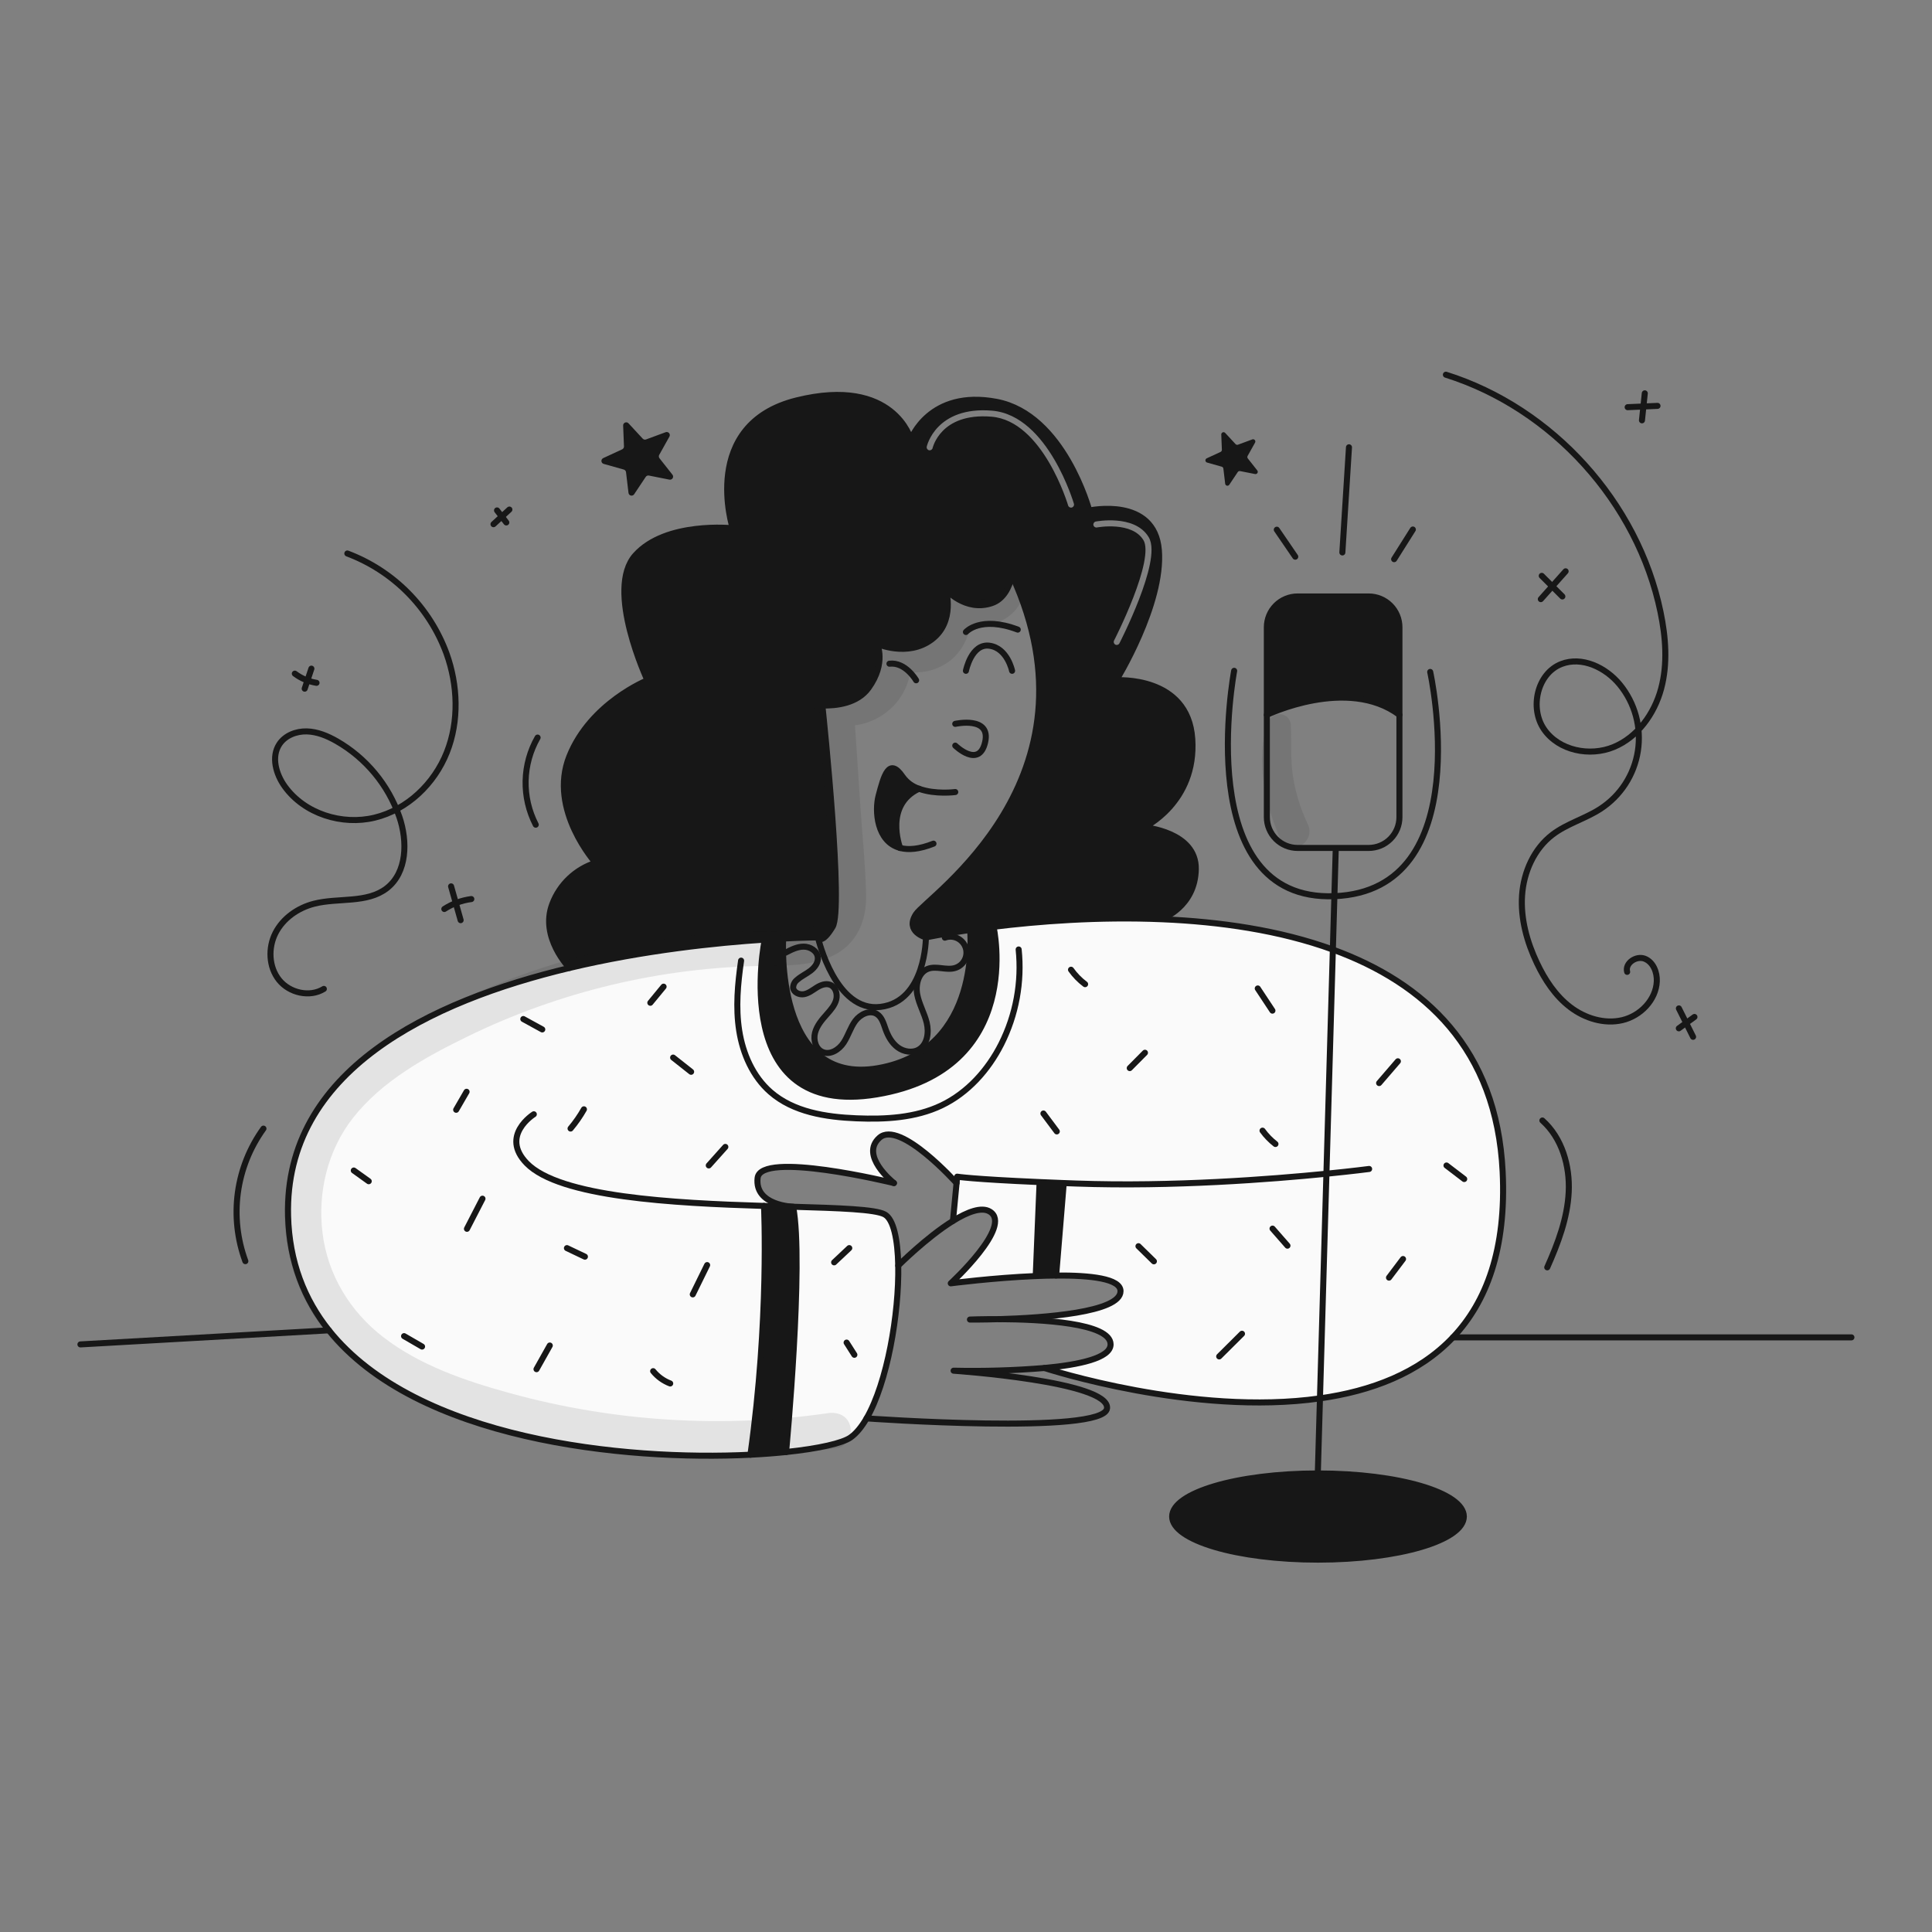 <svg width="960" height="960" viewBox="0 0 960 960" fill="none" xmlns="http://www.w3.org/2000/svg">
<rect x="0" y="0" width="960" height="960" fill="#808080" stroke="none"/>
<g clip-path="url(#clip0_510_1397)">
<path fill-rule="evenodd" clip-rule="evenodd" d="M408.631 350.549C409.611 359.869 419.081 451.679 413.721 460.509C408.351 469.369 406.601 466.149 406.441 465.819C406.435 465.81 406.432 465.799 406.431 465.789C406.431 465.789 400.001 465.809 389.151 466.349C386.381 466.489 383.321 466.659 380.001 466.879C356.501 468.409 320.181 472.099 282.981 480.969C282.981 480.969 268.081 465.789 274.431 449.209C276.245 444.395 279.124 440.053 282.852 436.509C286.58 432.964 291.061 430.308 295.961 428.739C295.961 428.739 272.311 402.429 282.901 375.879C293.491 349.329 321.721 338.029 321.721 338.029C321.721 338.029 300.551 292.849 315.721 275.909C330.891 258.969 364.081 262.499 364.081 262.499C364.081 262.499 347.491 210.969 395.841 198.969C444.191 186.969 452.591 218.379 452.591 218.379C452.591 218.379 461.801 193.319 495.171 199.679C528.541 206.039 541.251 253.679 541.251 253.679C541.251 253.679 573.721 246.619 575.841 273.439C577.961 300.259 554.661 338.029 554.661 338.029C554.661 338.029 590.311 335.539 592.431 367.139C594.551 398.739 568.431 411.089 568.431 411.089C568.431 411.089 594.551 413.209 594.191 431.909C593.831 450.609 577.611 456.369 577.611 456.369L577.591 456.769C545.641 455.399 515.461 457.829 493.691 460.509C489.471 461.029 485.571 461.559 482.031 462.069C468.331 464.049 460.081 465.789 460.081 465.789C460.081 465.789 449.491 462.969 455.141 454.259C455.908 453.076 458.209 450.976 461.495 447.977L461.495 447.977C482.394 428.904 543.152 373.454 502.901 285.969C501.511 291.869 498.641 297.709 492.841 299.679C479.721 304.149 469.961 292.849 469.961 292.849C469.961 292.849 474.901 308.849 462.901 317.789C450.901 326.729 435.771 319.909 435.771 319.909C435.771 319.909 440.551 329.319 431.611 341.789C426.091 349.479 415.751 350.729 408.631 350.549ZM466.304 212.019C471.02 207.221 479.191 202.913 492.967 204.063C507.123 205.245 517.302 217.144 523.831 228.222C527.128 233.816 529.572 239.33 531.19 243.44C532 245.497 532.605 247.207 533.009 248.406C533.211 249.006 533.362 249.478 533.464 249.802C533.515 249.965 533.554 250.09 533.579 250.176L533.609 250.274L533.617 250.301L533.619 250.308L533.62 250.31C533.62 250.311 533.62 250.312 532.181 250.734L533.62 250.312C533.854 251.107 533.398 251.94 532.603 252.173C531.808 252.407 530.975 251.951 530.742 251.156L530.742 251.156L530.74 251.152L530.734 251.132L530.709 251.046C530.685 250.969 530.65 250.853 530.602 250.7C530.506 250.394 530.361 249.942 530.166 249.363C529.776 248.205 529.188 246.543 528.399 244.539C526.819 240.527 524.441 235.165 521.246 229.745C514.791 218.793 505.3 208.104 492.717 207.053C479.754 205.97 472.483 210.012 468.443 214.122C466.398 216.202 465.135 218.347 464.385 219.965C464.011 220.774 463.766 221.447 463.617 221.909C463.542 222.14 463.492 222.318 463.461 222.433C463.454 222.46 463.448 222.484 463.443 222.504C463.437 222.526 463.433 222.544 463.43 222.557L463.424 222.581C463.246 223.389 462.447 223.9 461.638 223.723C460.829 223.546 460.317 222.747 460.494 221.937L461.959 222.258C460.494 221.937 460.494 221.936 460.494 221.935L460.495 221.933L460.496 221.926L460.5 221.908C460.504 221.893 460.508 221.874 460.514 221.851C460.52 221.826 460.527 221.797 460.536 221.763C460.543 221.732 460.553 221.698 460.563 221.659C460.606 221.498 460.671 221.271 460.762 220.989C460.944 220.424 461.232 219.636 461.663 218.704C462.526 216.842 463.97 214.393 466.304 212.019ZM570.773 266.904C567.21 260.964 560.386 259.133 554.874 258.681C552.073 258.452 549.49 258.567 547.612 258.738C546.671 258.823 545.901 258.924 545.363 259.003C545.094 259.043 544.882 259.077 544.736 259.102C544.662 259.115 544.605 259.125 544.565 259.132L544.518 259.141L544.505 259.144L544.5 259.144L544.499 259.145C544.498 259.145 544.498 259.145 544.781 260.618L544.498 259.145C543.684 259.301 543.152 260.088 543.308 260.901C543.465 261.715 544.251 262.247 545.064 262.091L545.064 262.091L545.065 262.091L545.071 262.09L545.103 262.084C545.133 262.078 545.179 262.07 545.242 262.059C545.367 262.038 545.556 262.007 545.801 261.971C546.292 261.899 547.005 261.805 547.884 261.726C549.646 261.565 552.048 261.46 554.629 261.671C559.883 262.101 565.412 263.799 568.201 268.448C568.803 269.451 569.151 270.945 569.185 272.945C569.218 274.925 568.94 277.269 568.418 279.861C567.372 285.045 565.385 291.036 563.176 296.753C560.972 302.461 558.568 307.846 556.714 311.808C555.787 313.788 554.998 315.41 554.442 316.536C554.164 317.098 553.944 317.537 553.794 317.834C553.719 317.983 553.661 318.096 553.623 318.172L553.579 318.257L553.569 318.278L553.566 318.282L553.566 318.284C553.565 318.284 553.565 318.284 554.899 318.97L553.565 318.284C553.186 319.02 553.476 319.925 554.213 320.304C554.95 320.683 555.854 320.393 556.233 319.656L554.899 318.97C556.233 319.656 556.233 319.656 556.234 319.655L556.234 319.654L556.238 319.648L556.25 319.624L556.296 319.534C556.336 319.455 556.395 319.338 556.472 319.186C556.626 318.882 556.849 318.436 557.131 317.865C557.696 316.723 558.493 315.082 559.431 313.08C561.304 309.079 563.738 303.627 565.975 297.834C568.208 292.052 570.264 285.881 571.358 280.454C571.905 277.742 572.222 275.168 572.184 272.895C572.147 270.643 571.76 268.548 570.773 266.904Z" fill="#171717"/>
<path d="M659.091 583.22L662.291 471.84C707.771 488.41 743.701 521.05 746.661 582.26C748.521 620.7 738.591 646.96 721.951 664.53C705.061 682.37 681.271 691.26 655.881 694.85L659.091 583.22Z" fill="white" fill-opacity="0.96"/>
<path d="M654.812 732.15H654.902C694.922 732.15 727.372 741.73 727.372 753.56C727.372 765.39 694.922 774.97 654.902 774.97C614.882 774.97 582.432 765.38 582.432 753.56C582.432 741.74 614.832 732.16 654.812 732.15Z" fill="#171717"/>
<path d="M695.37 311.679V355.209C669.49 335.909 629.49 355.209 629.49 355.209V311.679C629.49 307.623 631.101 303.733 633.968 300.864C636.835 297.995 640.724 296.382 644.78 296.379H680.08C684.136 296.382 688.025 297.995 690.892 300.864C693.76 303.733 695.37 307.623 695.37 311.679V311.679Z" fill="#171717"/>
<path d="M659.091 583.219L655.881 694.849C593.021 703.779 520.431 680.239 518.951 679.749C536.211 678.149 551.841 674.829 551.841 668.029C551.841 657.329 517.111 655.579 496.621 655.479C518.401 654.829 556.781 652.169 556.781 641.559C556.781 635.349 541.991 633.669 524.791 633.799L528.571 587.859C530.551 587.939 532.601 588.009 534.721 588.089C582.611 589.799 631.921 585.939 659.091 583.219Z" fill="white" fill-opacity="0.96"/>
<path d="M528.57 587.859L524.79 633.799C521.47 633.819 518.06 633.919 514.65 634.059L516.55 587.859L516.57 587.369C520.24 587.529 524.24 587.692 528.57 587.859Z" fill="#171717"/>
<path d="M493.69 460.51C493.69 460.51 509.84 531.44 435.66 543.79C361.48 556.14 379.999 466.88 379.999 466.88C383.319 466.66 386.379 466.49 389.149 466.35V466.36C389.149 466.36 384.549 539.91 436.429 530.74C488.309 521.57 482.029 462.07 482.029 462.07C485.57 461.56 489.47 461.03 493.69 460.51Z" fill="#171717"/>
<path d="M475.612 584.68C475.612 584.68 482.672 585.9 516.572 587.37L516.552 587.86L514.652 634.06C493.552 634.94 472.432 637.68 472.432 637.68C472.432 637.68 503.492 609.09 491.842 602.03C487.702 599.52 480.752 602.19 473.512 606.67L475.312 587.86L475.612 584.68Z" fill="white" fill-opacity="0.96"/>
<path d="M163.431 661.029C151.221 645.759 143.721 627.019 143.141 604.149C141.291 532.029 213.661 497.499 282.981 480.969C320.181 472.099 356.501 468.409 380.001 466.879C380.001 466.879 361.471 556.149 435.661 543.789C509.851 531.429 493.691 460.509 493.691 460.509C515.461 457.829 545.641 455.399 577.591 456.769C605.971 457.969 635.761 462.169 662.291 471.839L659.091 583.219C631.921 585.939 582.611 589.799 534.721 588.089C532.601 588.009 530.551 587.939 528.571 587.859C524.238 587.699 520.238 587.536 516.571 587.369C482.671 585.899 475.611 584.679 475.611 584.679L475.311 587.859H475.301C475.301 587.859 447.141 556.379 437.021 565.319C427.101 574.079 443.501 587.309 444.171 587.849C442.741 587.509 378.001 571.739 376.451 585.319C374.871 599.059 394.111 599.629 394.111 599.629C389.471 599.499 384.621 599.369 379.631 599.219C379.671 600.119 382.321 655.739 372.891 722.839C310.161 725.969 206.931 715.479 163.431 661.029Z" fill="white" fill-opacity="0.96"/>
<path d="M448.551 386.03C450.552 388.8 453.382 390.863 456.631 391.92C439.331 400.03 447.031 420.7 447.261 421.33C435.561 418.21 434.631 402.76 436.561 395.44C439.161 385.56 441.721 375.91 448.551 386.03Z" fill="#171717"/>
<path d="M446.332 628.869C446.772 652.709 440.902 686.949 430.592 704.779C428.182 708.949 425.532 712.219 422.662 714.259C418.682 717.079 407.032 719.789 390.602 721.499C390.712 720.359 399.422 627.419 394.112 599.629C417.042 600.289 434.962 600.879 439.612 603.439C443.962 605.829 446.092 615.779 446.332 628.869Z" fill="white" fill-opacity="0.96"/>
<path d="M394.111 599.629C399.421 627.419 390.711 720.359 390.601 721.499C385.181 722.069 379.241 722.519 372.891 722.839C382.321 655.739 379.671 600.119 379.631 599.219C384.621 599.369 389.471 599.499 394.111 599.629Z" fill="#171717"/>
<path d="M518.931 679.749H518.951C520.431 680.239 593.021 703.779 655.881 694.849C681.271 691.259 705.061 682.369 721.951 664.529C738.591 646.959 748.521 620.699 746.661 582.259C743.701 521.049 707.771 488.409 662.291 471.839C635.761 462.169 605.971 457.969 577.591 456.769C545.641 455.399 515.461 457.829 493.691 460.509C489.471 461.029 485.571 461.559 482.031 462.069C468.331 464.049 460.081 465.789 460.081 465.789C460.081 465.789 460.081 497.559 437.491 500.319C415.241 503.049 406.691 466.899 406.441 465.819C406.436 465.81 406.432 465.8 406.431 465.789C406.431 465.789 400.001 465.809 389.151 466.349C386.381 466.489 383.321 466.659 380.001 466.879C356.501 468.409 320.181 472.099 282.981 480.969C213.661 497.499 141.291 532.029 143.141 604.149C143.721 627.019 151.221 645.759 163.431 661.029C206.931 715.479 310.161 725.969 372.891 722.839C379.241 722.519 385.181 722.069 390.601 721.499C407.031 719.789 418.681 717.079 422.661 714.259C425.531 712.219 428.181 708.949 430.591 704.779C440.901 686.949 446.771 652.709 446.331 628.869C446.091 615.779 443.961 605.829 439.611 603.439C434.961 600.879 417.041 600.289 394.111 599.629C389.471 599.499 384.621 599.369 379.631 599.219C334.491 597.829 278.161 594.889 261.721 578.029C248.311 564.259 265.251 553.679 265.251 553.679" stroke="#171717" stroke-width="3" stroke-linecap="round" stroke-linejoin="round"/>
<path d="M680.312 580.85C680.312 580.85 672.332 581.9 659.092 583.22C631.922 585.94 582.612 589.8 534.722 588.09C532.602 588.01 530.552 587.94 528.572 587.86C524.238 587.7 520.238 587.536 516.572 587.37C482.672 585.9 475.612 584.68 475.612 584.68L475.312 587.86L473.512 606.67V606.68" stroke="#171717" stroke-width="3" stroke-linecap="round" stroke-linejoin="round"/>
<path d="M379.631 599.209V599.219C379.671 600.119 382.321 655.739 372.891 722.839" stroke="#171717" stroke-width="3" stroke-linecap="round" stroke-linejoin="round"/>
<path d="M496.622 655.48C517.112 655.58 551.842 657.331 551.842 668.031C551.842 674.831 536.212 678.15 518.952 679.75C503.948 680.972 488.892 681.42 473.842 681.091C473.842 681.091 551.492 686.38 550.082 699.79C548.672 713.2 430.592 704.781 430.592 704.781" stroke="#171717" stroke-width="3" stroke-linecap="round" stroke-linejoin="round"/>
<path d="M496.621 655.479C487.981 655.739 481.961 655.679 481.961 655.679C481.961 655.679 488.041 655.429 496.621 655.479Z" stroke="#171717" stroke-width="3" stroke-linecap="round" stroke-linejoin="round"/>
<path d="M446.33 628.869C446.33 628.869 460.39 614.789 473.51 606.669C480.75 602.189 487.7 599.519 491.84 602.029C503.49 609.089 472.43 637.679 472.43 637.679C472.43 637.679 493.55 634.939 514.65 634.059C518.06 633.919 521.47 633.819 524.79 633.799C541.99 633.669 556.78 635.349 556.78 641.559C556.78 652.169 518.4 654.829 496.62 655.479" stroke="#171717" stroke-width="3" stroke-linecap="round" stroke-linejoin="round"/>
<path d="M524.791 633.799L528.571 587.859" stroke="#171717" stroke-width="3" stroke-linecap="round" stroke-linejoin="round"/>
<path d="M514.65 634.059L516.55 587.859" stroke="#171717" stroke-width="3" stroke-linecap="round" stroke-linejoin="round"/>
<path d="M444.192 587.859C444.184 587.858 444.177 587.855 444.172 587.849C442.742 587.509 378.002 571.739 376.452 585.319C374.872 599.059 394.112 599.629 394.112 599.629C399.422 627.419 390.712 720.359 390.602 721.499V721.509" stroke="#171717" stroke-width="3" stroke-linecap="round" stroke-linejoin="round"/>
<path d="M475.299 587.859C475.299 587.859 447.139 556.379 437.019 565.319C427.099 574.079 443.499 587.309 444.169 587.849" stroke="#171717" stroke-width="3" stroke-linecap="round" stroke-linejoin="round"/>
<path d="M389.151 466.36C389.151 466.36 384.551 539.91 436.431 530.74C488.311 521.57 482.031 462.07 482.031 462.07" stroke="#171717" stroke-width="3" stroke-linecap="round" stroke-linejoin="round"/>
<path d="M380 466.88C380 466.88 361.47 556.15 435.66 543.79C509.85 531.43 493.69 460.51 493.69 460.51" stroke="#171717" stroke-width="3" stroke-linecap="round" stroke-linejoin="round"/>
<path d="M406.432 465.789C406.433 465.8 406.436 465.81 406.442 465.819C406.602 466.149 408.352 469.369 413.722 460.509C419.082 451.679 409.612 359.869 408.632 350.549C408.582 350.049 408.552 349.789 408.552 349.789" stroke="#171717" stroke-width="3" stroke-linecap="round" stroke-linejoin="round"/>
<path d="M460.082 465.789C460.082 465.789 449.492 462.969 455.142 454.259C460.792 445.549 549.482 387.209 502.902 285.969" stroke="#171717" stroke-width="3" stroke-linecap="round" stroke-linejoin="round"/>
<path d="M447.271 421.339C451.361 422.429 456.771 422.009 463.841 419.209" stroke="#171717" stroke-width="3" stroke-linecap="round" stroke-linejoin="round"/>
<path d="M474.661 393.56C474.661 393.56 464.761 394.89 456.631 391.92C453.382 390.863 450.552 388.8 448.551 386.03C441.721 375.91 439.161 385.56 436.561 395.44C434.631 402.76 435.561 418.21 447.261 421.33" stroke="#171717" stroke-width="3" stroke-linecap="round" stroke-linejoin="round"/>
<path d="M447.272 421.34L447.262 421.33C447.032 420.7 439.332 400.03 456.632 391.92" stroke="#171717" stroke-width="3" stroke-linecap="round" stroke-linejoin="round"/>
<path d="M474.66 359.679C474.66 359.679 492.55 355.679 489.49 368.849C486.43 382.019 474.66 370.499 474.66 370.499" stroke="#171717" stroke-width="3" stroke-linecap="round" stroke-linejoin="round"/>
<path d="M479.961 333.319C479.961 333.319 482.661 319.679 491.611 320.849C500.561 322.019 502.901 333.319 502.901 333.319" stroke="#171717" stroke-width="3" stroke-linecap="round" stroke-linejoin="round"/>
<path d="M479.961 314.029C479.961 314.029 487.141 305.789 505.721 312.849" stroke="#171717" stroke-width="3" stroke-linecap="round" stroke-linejoin="round"/>
<path d="M455.221 338.03C455.221 338.03 449.961 328.85 441.961 329.79" stroke="#171717" stroke-width="3" stroke-linecap="round" stroke-linejoin="round"/>
<path d="M401.021 349.789C403.533 350.25 406.078 350.504 408.632 350.549C415.752 350.729 426.091 349.479 431.611 341.789C440.551 329.319 435.771 319.909 435.771 319.909C435.771 319.909 450.901 326.739 462.901 317.789C474.901 308.839 469.961 292.849 469.961 292.849C469.961 292.849 479.721 304.149 492.841 299.679C498.641 297.709 501.511 291.869 502.901 285.969V285.959C503.973 281.039 504.369 275.996 504.081 270.969" stroke="#171717" stroke-width="3" stroke-linecap="round" stroke-linejoin="round"/>
<path d="M282.981 480.969C282.981 480.969 268.081 465.789 274.431 449.209C276.245 444.395 279.124 440.053 282.852 436.509C286.58 432.964 291.061 430.308 295.961 428.739C295.961 428.739 272.311 402.429 282.901 375.879C293.491 349.329 321.721 338.029 321.721 338.029C321.721 338.029 300.551 292.849 315.721 275.909C330.891 258.969 364.081 262.499 364.081 262.499C364.081 262.499 347.491 210.969 395.841 198.969C444.191 186.969 452.591 218.379 452.591 218.379C452.591 218.379 461.801 193.319 495.171 199.679C528.541 206.039 541.251 253.679 541.251 253.679C541.251 253.679 573.721 246.619 575.841 273.439C577.961 300.259 554.661 338.029 554.661 338.029C554.661 338.029 590.311 335.539 592.431 367.139C594.551 398.739 568.431 411.089 568.431 411.089C568.431 411.089 594.551 413.209 594.191 431.909C593.831 450.609 577.611 456.369 577.611 456.369" stroke="#171717" stroke-width="3" stroke-linecap="round" stroke-linejoin="round"/>
<path d="M39.961 668.029L163.431 661.029H163.441" stroke="#171717" stroke-width="3" stroke-linecap="round" stroke-linejoin="round"/>
<path d="M721.951 664.529H919.961" stroke="#171717" stroke-width="3" stroke-linecap="round" stroke-linejoin="round"/>
<path d="M654.191 753.789L654.811 732.149L655.881 694.849L659.091 583.219L662.291 471.839L663.051 445.309L663.721 421.889" stroke="#171717" stroke-width="3" stroke-linecap="round" stroke-linejoin="round"/>
<path d="M613.25 333.32C613.25 333.32 591.44 448.13 663.05 445.31C734.66 442.49 710.66 333.88 710.66 333.88" stroke="#171717" stroke-width="3" stroke-linecap="round" stroke-linejoin="round"/>
<path d="M695.37 355.209V406.039C695.37 410.095 693.76 413.985 690.892 416.854C688.025 419.723 684.136 421.336 680.08 421.339H644.78C640.724 421.336 636.835 419.723 633.968 416.854C631.101 413.985 629.49 410.095 629.49 406.039V311.679C629.49 307.623 631.101 303.733 633.968 300.864C636.835 297.995 640.724 296.382 644.78 296.379H680.08C684.136 296.382 688.025 297.995 690.892 300.864C693.76 303.733 695.37 307.623 695.37 311.679V355.209Z" stroke="#171717" stroke-width="3" stroke-linecap="round" stroke-linejoin="round"/>
<path d="M629.49 355.209C629.49 355.209 669.49 335.909 695.37 355.209" stroke="#171717" stroke-width="3" stroke-linecap="round" stroke-linejoin="round"/>
<path d="M727.372 753.56C727.372 765.38 694.922 774.97 654.902 774.97C614.882 774.97 582.432 765.38 582.432 753.56C582.432 741.74 614.832 732.16 654.812 732.15H654.902C694.922 732.15 727.372 741.73 727.372 753.56Z" stroke="#171717" stroke-width="3" stroke-linecap="round" stroke-linejoin="round"/>
<path d="M390.365 473.361C393.178 471.891 396.132 470.384 399.306 470.374C402.48 470.364 405.906 472.38 406.345 475.524C406.718 478.185 404.899 480.69 402.768 482.324C400.637 483.958 398.117 485.068 396.113 486.86C395.502 487.319 395.003 487.911 394.655 488.591C394.307 489.271 394.119 490.022 394.105 490.786C394.311 493.149 397.205 494.44 399.537 493.997C401.869 493.554 403.787 491.977 405.8 490.722C407.813 489.467 410.309 488.482 412.516 489.352C415.185 490.404 416.228 493.844 415.538 496.628C414.848 499.412 412.887 501.68 410.984 503.828C408.498 506.628 405.922 509.573 404.984 513.2C404.046 516.827 405.339 521.33 408.799 522.766C412.599 524.343 416.913 521.559 419.183 518.128C421.453 514.697 422.555 510.569 425.013 507.269C427.471 503.969 432.213 501.669 435.698 503.854C438.191 505.419 439.029 508.572 440.015 511.345C441.257 514.834 443.126 518.239 446.103 520.445C449.08 522.651 453.339 523.392 456.538 521.524C460.821 519.024 461.65 513.049 460.483 508.224C459.316 503.399 456.683 499.005 455.765 494.131C454.847 489.257 456.35 483.27 460.965 481.443C465.237 479.75 470.218 482.317 474.612 480.973C475.63 480.661 476.575 480.148 477.391 479.464C478.207 478.78 478.878 477.939 479.362 476.991C479.847 476.043 480.136 475.008 480.213 473.946C480.29 472.884 480.153 471.817 479.81 470.809C479.466 469.801 478.924 468.873 478.215 468.078C477.506 467.284 476.645 466.64 475.682 466.185C474.72 465.73 473.676 465.473 472.612 465.429C471.548 465.385 470.486 465.555 469.489 465.929" stroke="#171717" stroke-width="3" stroke-linecap="round" stroke-linejoin="round"/>
<path d="M266.211 409.786C262.746 403.065 261.016 395.584 261.176 388.024C261.337 380.464 263.384 373.064 267.131 366.496" stroke="#171717" stroke-width="3" stroke-linecap="round" stroke-linejoin="round"/>
<path d="M121.917 626.662C117.908 615.788 116.632 604.096 118.199 592.613C119.766 581.131 124.13 570.209 130.906 560.807" stroke="#171717" stroke-width="3" stroke-linecap="round" stroke-linejoin="round"/>
<path d="M768.818 629.737C774.136 617.819 778.848 605.337 779.483 592.307C780.118 579.277 776.137 565.468 766.406 556.773" stroke="#171717" stroke-width="3" stroke-linecap="round" stroke-linejoin="round"/>
<path d="M692.738 277.851L702.038 263.109" stroke="#171717" stroke-width="3" stroke-linecap="round" stroke-linejoin="round"/>
<path d="M667.016 274.507L670.299 222.256" stroke="#171717" stroke-width="3" stroke-linecap="round" stroke-linejoin="round"/>
<path d="M643.608 276.617L634.432 263.205" stroke="#171717" stroke-width="3" stroke-linecap="round" stroke-linejoin="round"/>
<path d="M172.587 275.025C183.895 279.28 194.152 285.924 202.658 294.505C211.164 303.085 217.719 313.4 221.876 324.744C227.526 340.492 228.186 358.299 222.016 373.851C215.846 389.403 202.459 402.31 186.2 406.275C169.941 410.24 151.29 404.354 141.507 390.782C137.114 384.687 134.683 376.053 138.82 369.782C141.703 365.411 147.22 363.288 152.452 363.426C157.684 363.564 162.682 365.662 167.235 368.247C181.83 376.607 192.907 389.965 198.421 405.855C202.588 418.019 202.329 433.542 192.148 441.395C182.288 449.001 168.138 445.979 156.071 449.055C148.065 451.096 140.671 456.224 136.905 463.58C133.139 470.936 133.515 480.511 138.683 486.957C143.851 493.403 153.893 495.73 160.921 491.384" stroke="#171717" stroke-width="3" stroke-linecap="round" stroke-linejoin="round"/>
<path d="M718.453 186.188C771.439 202.846 813.783 249.639 825.081 304.02C827.699 316.62 828.735 329.845 825.381 342.269C822.027 354.693 813.743 366.25 801.855 371.18C789.967 376.11 774.565 372.998 767.25 362.41C759.935 351.821 763.835 334.61 775.83 329.95C786.049 325.978 797.902 331.657 804.848 340.14C808.588 344.708 811.322 350.012 812.872 355.708C814.422 361.403 814.753 367.362 813.843 373.194C812.934 379.026 810.805 384.601 807.595 389.554C804.384 394.508 800.165 398.728 795.213 401.941C787.658 406.841 778.621 409.254 771.455 414.708C762.218 421.738 757.091 433.315 756.307 444.896C755.523 456.477 758.725 468.049 763.701 478.536C767.653 486.866 772.874 494.809 780.201 500.409C787.528 506.009 797.193 509.018 806.165 506.893C815.137 504.768 822.865 496.831 823.258 487.62C823.449 483.106 821.489 478.083 817.297 476.398C813.105 474.713 807.322 478.556 808.523 482.911" stroke="#171717" stroke-width="3" stroke-linecap="round" stroke-linejoin="round"/>
<path d="M776.324 296.372L766.09 286.135" stroke="#171717" stroke-width="3" stroke-linecap="round" stroke-linejoin="round"/>
<path d="M765.625 297.706L777.949 283.877" stroke="#171717" stroke-width="3" stroke-linecap="round" stroke-linejoin="round"/>
<path d="M834.199 510.969L841.963 505.322" stroke="#171717" stroke-width="3" stroke-linecap="round" stroke-linejoin="round"/>
<path d="M841.284 515.191L834.229 501.072" stroke="#171717" stroke-width="3" stroke-linecap="round" stroke-linejoin="round"/>
<path d="M220.784 451.675C224.83 449.047 229.413 447.359 234.196 446.734" stroke="#171717" stroke-width="3" stroke-linecap="round" stroke-linejoin="round"/>
<path d="M228.89 457.226L224.142 440.426" stroke="#171717" stroke-width="3" stroke-linecap="round" stroke-linejoin="round"/>
<path d="M151.4 342.2L154.728 332.25" stroke="#171717" stroke-width="3" stroke-linecap="round" stroke-linejoin="round"/>
<path d="M157.278 339.292C153.365 338.673 149.663 337.106 146.495 334.727" stroke="#171717" stroke-width="3" stroke-linecap="round" stroke-linejoin="round"/>
<path d="M251.583 259.604L246.973 253.621" stroke="#171717" stroke-width="3" stroke-linecap="round" stroke-linejoin="round"/>
<path d="M245.217 260.469L253.111 253.197" stroke="#171717" stroke-width="3" stroke-linecap="round" stroke-linejoin="round"/>
<path d="M815.883 208.856L817.283 195.443" stroke="#171717" stroke-width="3" stroke-linecap="round" stroke-linejoin="round"/>
<path d="M808.775 202.326L823.602 201.68" stroke="#171717" stroke-width="3" stroke-linecap="round" stroke-linejoin="round"/>
<path d="M368.246 477.335C366.58 488.854 365.499 500.607 367.305 512.106C369.111 523.605 374.06 534.936 382.823 542.597C394.262 552.597 410.369 555.06 425.551 555.685C439.936 556.277 454.833 555.485 467.824 549.285C480.855 543.058 491.005 531.703 497.524 518.818C504.843 504.291 507.841 487.969 506.164 471.789" stroke="#171717" stroke-width="3" stroke-linecap="round" stroke-linejoin="round"/>
<path d="M632.261 502.181L624.973 491.158" stroke="#171717" stroke-width="3" stroke-linecap="round" stroke-linejoin="round"/>
<path d="M561.365 530.728L568.921 523.107" stroke="#171717" stroke-width="3" stroke-linecap="round" stroke-linejoin="round"/>
<path d="M539.18 489.031C536.487 487.016 534.126 484.594 532.18 481.852" stroke="#171717" stroke-width="3" stroke-linecap="round" stroke-linejoin="round"/>
<path d="M633.767 568.446C631.325 566.549 629.162 564.316 627.344 561.814" stroke="#171717" stroke-width="3" stroke-linecap="round" stroke-linejoin="round"/>
<path d="M685.277 538.166L694.596 527.348" stroke="#171717" stroke-width="3" stroke-linecap="round" stroke-linejoin="round"/>
<path d="M727.561 585.855L718.754 579.127" stroke="#171717" stroke-width="3" stroke-linecap="round" stroke-linejoin="round"/>
<path d="M690.184 634.843L697.159 625.602" stroke="#171717" stroke-width="3" stroke-linecap="round" stroke-linejoin="round"/>
<path d="M639.732 618.962L632.318 610.494" stroke="#171717" stroke-width="3" stroke-linecap="round" stroke-linejoin="round"/>
<path d="M605.811 673.999L617.138 662.738" stroke="#171717" stroke-width="3" stroke-linecap="round" stroke-linejoin="round"/>
<path d="M573.364 626.742L565.697 619.23" stroke="#171717" stroke-width="3" stroke-linecap="round" stroke-linejoin="round"/>
<path d="M525.114 562.193L518.473 553.293" stroke="#171717" stroke-width="3" stroke-linecap="round" stroke-linejoin="round"/>
<path d="M352.186 579.091L360.42 569.891" stroke="#171717" stroke-width="3" stroke-linecap="round" stroke-linejoin="round"/>
<path d="M343.414 532.564L334.473 525.506" stroke="#171717" stroke-width="3" stroke-linecap="round" stroke-linejoin="round"/>
<path d="M283.508 560.767C286.012 557.793 288.236 554.594 290.153 551.211" stroke="#171717" stroke-width="3" stroke-linecap="round" stroke-linejoin="round"/>
<path d="M269.447 511.518L260.029 506.354" stroke="#171717" stroke-width="3" stroke-linecap="round" stroke-linejoin="round"/>
<path d="M226.665 551.439L231.842 542.498" stroke="#171717" stroke-width="3" stroke-linecap="round" stroke-linejoin="round"/>
<path d="M183.221 586.947L175.797 581.623" stroke="#171717" stroke-width="3" stroke-linecap="round" stroke-linejoin="round"/>
<path d="M232.027 610.588L239.74 595.623" stroke="#171717" stroke-width="3" stroke-linecap="round" stroke-linejoin="round"/>
<path d="M209.718 669.099L200.779 663.92" stroke="#171717" stroke-width="3" stroke-linecap="round" stroke-linejoin="round"/>
<path d="M290.642 624.432L281.707 620.182" stroke="#171717" stroke-width="3" stroke-linecap="round" stroke-linejoin="round"/>
<path d="M266.586 680.337L273.186 668.582" stroke="#171717" stroke-width="3" stroke-linecap="round" stroke-linejoin="round"/>
<path d="M344.234 643.166L351.377 628.619" stroke="#171717" stroke-width="3" stroke-linecap="round" stroke-linejoin="round"/>
<path d="M333.019 687.44C329.707 686.181 326.785 684.071 324.549 681.322" stroke="#171717" stroke-width="3" stroke-linecap="round" stroke-linejoin="round"/>
<path d="M414.475 627.251L421.994 620.18" stroke="#171717" stroke-width="3" stroke-linecap="round" stroke-linejoin="round"/>
<path d="M424.534 673.183L420.676 667.125" stroke="#171717" stroke-width="3" stroke-linecap="round" stroke-linejoin="round"/>
<path d="M323.143 498.268L329.732 490.268" stroke="#171717" stroke-width="3" stroke-linecap="round" stroke-linejoin="round"/>
<path d="M615.041 234.552L610.828 240.86C610.701 241.05 610.519 241.197 610.306 241.28C610.092 241.364 609.859 241.38 609.636 241.327C609.414 241.273 609.213 241.153 609.061 240.983C608.909 240.812 608.812 240.598 608.785 240.371L607.885 232.839C607.859 232.619 607.768 232.412 607.624 232.244C607.48 232.076 607.289 231.954 607.076 231.894L599.776 229.837C599.556 229.775 599.359 229.647 599.214 229.47C599.069 229.293 598.981 229.076 598.963 228.848C598.944 228.62 598.997 228.391 599.112 228.193C599.228 227.996 599.401 227.838 599.609 227.742L606.494 224.557C606.695 224.464 606.864 224.314 606.98 224.125C607.095 223.936 607.153 223.717 607.144 223.496L606.844 215.917C606.835 215.688 606.896 215.462 607.019 215.269C607.143 215.076 607.322 214.925 607.534 214.838C607.745 214.75 607.979 214.729 608.202 214.778C608.426 214.827 608.63 214.943 608.785 215.111L613.941 220.675C614.092 220.837 614.287 220.951 614.502 221.003C614.717 221.055 614.943 221.041 615.15 220.965L622.266 218.337C622.481 218.257 622.716 218.245 622.938 218.303C623.16 218.36 623.359 218.485 623.508 218.66C623.658 218.834 623.749 219.05 623.771 219.279C623.794 219.507 623.745 219.737 623.632 219.937L619.932 226.56C619.824 226.754 619.776 226.975 619.794 227.195C619.812 227.416 619.895 227.626 620.032 227.8L624.732 233.756C624.875 233.936 624.958 234.155 624.972 234.385C624.986 234.614 624.929 234.841 624.809 235.037C624.689 235.233 624.512 235.387 624.301 235.478C624.091 235.57 623.857 235.595 623.632 235.549L616.19 234.078C615.973 234.035 615.748 234.057 615.544 234.141C615.339 234.225 615.164 234.368 615.041 234.552V234.552Z" fill="#171717"/>
<path d="M320.868 236.954L315.099 245.6C314.925 245.861 314.675 246.062 314.383 246.176C314.091 246.291 313.771 246.313 313.466 246.24C313.161 246.167 312.886 246.002 312.677 245.768C312.468 245.534 312.337 245.242 312.299 244.93L311.066 234.613C311.03 234.312 310.905 234.029 310.708 233.799C310.511 233.568 310.25 233.402 309.958 233.319L299.958 230.501C299.656 230.416 299.388 230.241 299.189 229.999C298.99 229.756 298.87 229.459 298.845 229.146C298.82 228.834 298.891 228.521 299.05 228.25C299.208 227.98 299.445 227.764 299.73 227.632L309.16 223.271C309.435 223.144 309.667 222.938 309.825 222.68C309.983 222.421 310.061 222.121 310.049 221.818L309.638 211.436C309.627 211.123 309.711 210.814 309.881 210.551C310.05 210.287 310.296 210.082 310.585 209.962C310.875 209.843 311.194 209.814 311.5 209.881C311.806 209.948 312.084 210.107 312.297 210.336L319.359 217.957C319.565 218.18 319.832 218.338 320.126 218.409C320.421 218.48 320.73 218.462 321.015 218.357L330.762 214.757C331.056 214.649 331.377 214.633 331.68 214.712C331.984 214.791 332.256 214.961 332.46 215.199C332.663 215.437 332.789 215.732 332.82 216.044C332.851 216.357 332.786 216.671 332.633 216.944L327.567 226.016C327.419 226.281 327.353 226.584 327.377 226.887C327.401 227.189 327.514 227.478 327.702 227.716L334.137 235.873C334.331 236.12 334.445 236.419 334.463 236.732C334.482 237.045 334.404 237.356 334.241 237.623C334.078 237.89 333.836 238.101 333.55 238.228C333.263 238.354 332.945 238.389 332.637 238.329L322.441 236.3C322.144 236.242 321.835 236.272 321.555 236.389C321.275 236.505 321.036 236.702 320.868 236.954V236.954Z" fill="#171717"/>
<g opacity="0.1">
<path d="M498.849 292.435C494.307 299.173 483.829 299.479 478.606 293.544C473.877 288.172 463.87 293.832 466.357 300.674C470.957 313.319 457.831 322.949 447.107 314.862C441.207 310.411 433.153 317.755 435.027 324.148C438.212 335.012 429.441 345.92 417.915 343.272C412.801 342.097 406.636 345.743 407.015 351.572C408.9 380.59 410.963 409.597 412.874 438.613C413.201 443.583 414.095 449.413 411.937 454.113C410.17 457.965 406.248 459.813 402.373 460.895C392.227 463.739 381.12 462.547 370.713 462.933C317.697 464.861 265.716 478.174 218.3 501.968C196.495 512.951 175.01 526.194 160 545.858C146.289 563.817 139.857 586.952 141.6 609.445C143.414 632.895 153.253 654.845 170.363 671.12C187.973 687.872 210.698 697.987 233.581 705.32C292.34 724.143 355.248 728.42 416.173 719.463C420.962 718.763 423.595 712.701 422.427 708.45C421.014 703.311 416.217 701.498 411.413 702.196C358.73 709.774 305.051 706.419 253.721 692.343C231.581 686.272 208.838 678.6 190.441 664.406C173.917 651.657 162.841 633.498 160.258 612.669C157.774 592.614 162.774 571.631 175.296 555.621C189.771 537.114 211.447 525.232 232.182 515.096C278.153 492.658 328.515 480.656 379.665 479.949C391.191 479.811 403.177 479.959 413.826 474.893C425.893 469.152 430.705 457.273 430.383 444.443C430.007 429.471 428.424 414.443 427.435 399.499C426.378 383.525 425.35 367.549 424.246 351.578L413.346 359.878C437.046 365.219 458.846 343.551 450.894 319.778L438.815 329.064C443.853 332.565 449.894 334.331 456.024 334.096C462.154 333.862 468.042 331.639 472.798 327.764C477.107 324.014 480.157 319.029 481.534 313.485C482.912 307.941 482.55 302.108 480.498 296.777L468.249 303.907C479.237 315.479 501.396 312.967 507.922 297.733C510.539 291.625 502.722 286.697 498.856 292.433L498.849 292.435Z" fill="#171717"/>
</g>
<g opacity="0.1">
<path d="M630.144 358.88C623.36 377.264 628.788 400.165 636.405 417.39C640.405 426.44 654.205 418.613 649.843 409.535C646.209 401.949 643.714 393.869 642.437 385.555C641.151 377.176 641.825 368.818 641.412 360.405C641.086 353.767 632.373 352.84 630.144 358.88Z" fill="#171717"/>
</g>
</g>
<defs>
<clipPath id="clip0_510_1397">
<rect width="884" height="593" fill="white" transform="translate(38 184)"/>
</clipPath>
</defs>
</svg>
